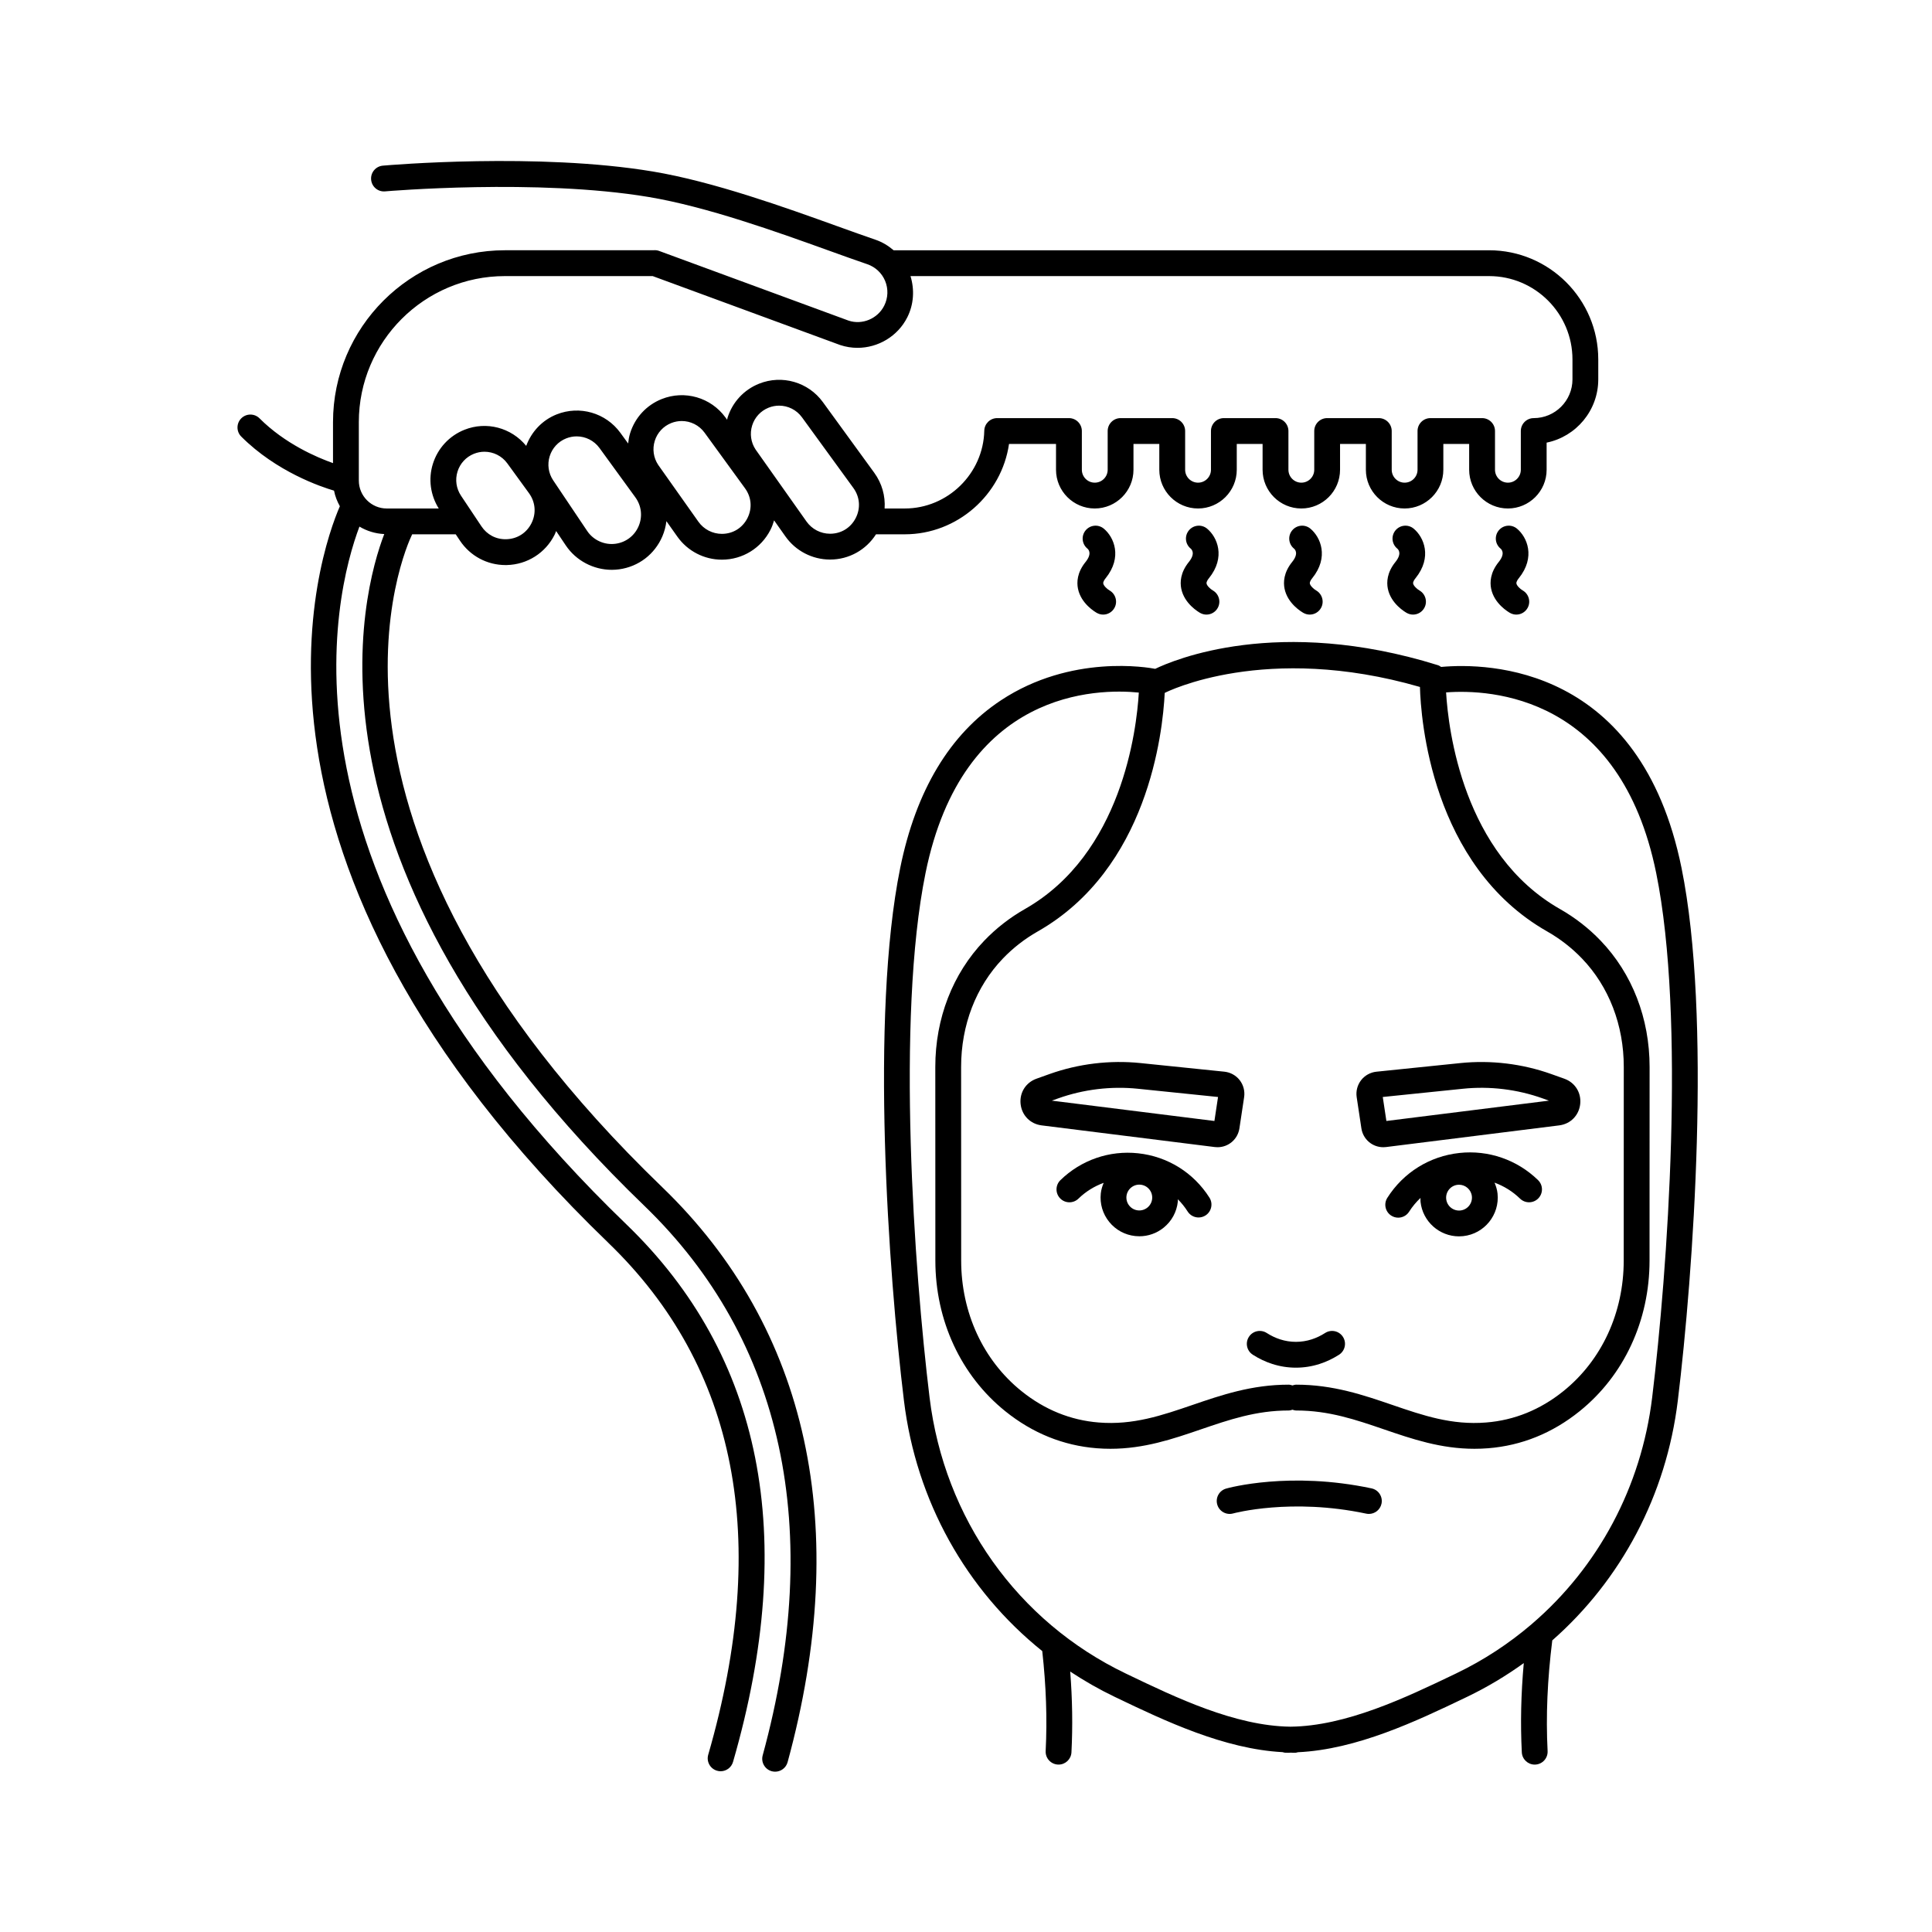 <?xml version="1.0" encoding="UTF-8"?> <svg xmlns="http://www.w3.org/2000/svg" id="Слой_1" height="512" viewBox="0 0 300 300" width="512"><g fill="rgb(0,0,0)"><path d="m231.537 91.388c.465 2.366 2.707 3.659 2.96 3.799.305.167.633.247.957.247.7 0 1.377-.371 1.745-1.025.54-.957.199-2.177-.754-2.726-.365-.21-.906-.701-.976-1.073-.049-.26.208-.626.364-.818 2.66-3.29 1.287-6.412-.284-7.707-.854-.705-2.117-.582-2.822.271-.705.855-.583 2.118.271 2.822.199.163.764.798-.284 2.093-1.32 1.636-1.369 3.141-1.177 4.117z"></path><path d="m215.498 91.388c.465 2.366 2.707 3.659 2.96 3.799.305.167.633.247.957.247.7 0 1.377-.371 1.745-1.025.54-.957.199-2.177-.754-2.726-.365-.21-.906-.701-.976-1.073-.049-.26.208-.626.364-.818 2.66-3.29 1.287-6.412-.284-7.707-.854-.705-2.117-.582-2.822.271-.705.855-.583 2.118.271 2.822.199.163.764.798-.284 2.093-1.32 1.636-1.369 3.141-1.177 4.117z"></path><path d="m199.46 91.388c.465 2.366 2.707 3.659 2.96 3.799.305.167.633.247.957.247.7 0 1.377-.371 1.745-1.025.54-.957.199-2.177-.754-2.726-.365-.21-.906-.701-.976-1.073-.049-.26.208-.626.364-.818 2.66-3.29 1.287-6.412-.284-7.707-.854-.705-2.117-.582-2.822.271-.705.855-.583 2.118.271 2.822.199.163.764.798-.284 2.093-1.32 1.636-1.369 3.141-1.177 4.117z"></path><path d="m183.421 91.388c.465 2.366 2.707 3.659 2.96 3.799.305.167.633.247.957.247.7 0 1.377-.371 1.745-1.025.54-.957.199-2.177-.754-2.726-.365-.21-.906-.701-.976-1.073-.049-.26.208-.626.364-.818 2.66-3.29 1.287-6.412-.284-7.707-.855-.705-2.117-.582-2.822.271-.705.855-.583 2.118.271 2.822.199.163.764.798-.284 2.093-1.32 1.636-1.369 3.141-1.177 4.117z"></path><path d="m167.382 91.388c.465 2.366 2.707 3.659 2.96 3.799.305.167.633.247.957.247.7 0 1.377-.371 1.745-1.025.54-.957.199-2.177-.754-2.726-.365-.21-.906-.701-.976-1.073-.049-.26.208-.626.364-.818 2.66-3.29 1.287-6.412-.284-7.707-.855-.705-2.117-.582-2.822.271-.705.855-.583 2.118.271 2.822.199.163.764.798-.284 2.093-1.32 1.636-1.369 3.141-1.177 4.117z"></path><path d="m94.479 193.003c19.961 19.249 25.174 45.987 15.493 79.472-.308 1.064.305 2.175 1.369 2.483.186.054.374.08.558.08.87 0 1.671-.572 1.925-1.449 10.127-35.027 4.555-63.11-16.56-83.472-56.72-54.695-45.326-98.086-41.451-108.348 1.141.68 2.448 1.093 3.854 1.16-3.373 8.752-15.232 50.675 40.38 104.303 21.591 20.82 27.947 50.329 18.382 85.34-.292 1.068.338 2.171 1.406 2.463.177.048.355.071.53.071.882 0 1.69-.586 1.933-1.477 9.974-36.512 3.243-67.385-19.467-89.283-59.26-57.144-39.728-99.518-38.871-101.288.014-.029.022-.061.036-.09h6.77l.656.984c1.589 2.383 4.223 3.79 7.076 3.79.064 0 .128-.001.192-.002 3.178-.07 6.028-1.881 7.439-4.729.089-.18.152-.368.228-.552l1.499 2.232c1.598 2.378 4.311 3.791 7.137 3.791.381 0 .765-.025 1.148-.078 3.014-.415 5.525-2.335 6.717-5.134.325-.763.524-1.551.621-2.344l1.701 2.405c1.585 2.24 4.165 3.575 6.908 3.575h.027c3.194-.01 6.075-1.786 7.521-4.633.241-.476.417-.97.563-1.469l1.766 2.498c1.583 2.24 4.165 3.581 6.908 3.586h.02c2.926 0 5.58-1.489 7.131-3.921h4.47c8.157 0 15.043-6.136 16.186-14.034h7.297v4.01c0 3.317 2.698 6.014 6.014 6.014s6.014-2.698 6.014-6.014v-4.01h4.01v4.01c0 3.317 2.698 6.014 6.014 6.014 3.317 0 6.014-2.698 6.014-6.014v-4.01h4.01v4.01c0 3.317 2.698 6.014 6.014 6.014 3.317 0 6.014-2.698 6.014-6.014v-4.01h4.01v4.01c0 3.317 2.698 6.014 6.014 6.014s6.014-2.698 6.014-6.014v-4.01h4.01v4.01c0 3.317 2.698 6.014 6.014 6.014 3.317 0 6.014-2.698 6.014-6.014v-4.211c4.57-.931 8.019-4.982 8.019-9.822v-3.094c0-9.349-7.605-16.954-16.954-16.954h-92.464c-.82-.699-1.751-1.273-2.795-1.629-1.745-.595-3.745-1.316-5.925-2.1-8.131-2.926-19.267-6.934-28.674-8.502-17.793-2.968-40.939-.995-41.915-.908-1.103.096-1.919 1.069-1.822 2.171.096 1.102 1.059 1.927 2.172 1.823.234-.02 23.622-2.013 40.906.869 9.05 1.509 19.989 5.446 27.977 8.32 2.203.793 4.224 1.52 5.988 2.121 1.261.431 2.274 1.382 2.779 2.613s.452 2.623-.145 3.817c-1.02 2.039-3.417 3.033-5.527 2.334l-29.437-10.828c-.29-.108-.585-.129-.873-.102h-23.063c-14.72 0-26.696 11.975-26.696 26.695v6.358c-2.543-.9-7.471-3.014-11.41-6.952-.782-.783-2.053-.783-2.835 0-.783.783-.783 2.052 0 2.835 5.478 5.479 12.403 7.805 14.403 8.391.166.869.49 1.673.904 2.425-3.093 7.138-20.211 54.681 41.709 114.39zm-11.944-111.773c-.758 1.528-2.228 2.463-3.934 2.5-1.587.04-2.985-.715-3.843-2.003l-3.177-4.764c-.736-1.105-.933-2.465-.539-3.733s1.326-2.278 2.558-2.77c.532-.212 1.084-.315 1.63-.315 1.37 0 2.7.645 3.546 1.806l3.367 4.631c1.003 1.381 1.15 3.119.392 4.648zm16.633.469c-.634 1.491-1.971 2.512-3.575 2.733-1.713.237-3.445-.54-4.41-1.976l-5.29-7.878c-.736-1.104-.932-2.465-.538-3.733s1.326-2.278 2.558-2.77c.532-.212 1.084-.315 1.63-.315 1.37 0 2.7.645 3.546 1.806l5.573 7.664v.001c.951 1.308 1.14 2.979.506 4.468zm16.892-1.24c-.772 1.521-2.252 2.433-3.958 2.438-.001-.002-.009 0-.015 0-1.443 0-2.801-.703-3.635-1.881l-6.243-8.823c-.736-1.104-.932-2.465-.538-3.733s1.326-2.277 2.559-2.77c.532-.212 1.084-.314 1.63-.314 1.37 0 2.699.644 3.544 1.807l6.286 8.643c1.004 1.378 1.142 3.111.37 4.633zm16.817-.02c-.78 1.528-2.268 2.439-3.983 2.439-.004 0-.011 0-.011 0-1.447-.003-2.809-.71-3.644-1.89l-7.907-11.182c-.736-1.104-.932-2.465-.538-3.733s1.326-2.277 2.559-2.77c.532-.212 1.084-.314 1.63-.314 1.37 0 2.699.644 3.545 1.807l7.984 10.977c1.011 1.391 1.147 3.135.365 4.666zm-77.159-14.882c0-12.509 10.177-22.686 22.687-22.686h22.945l29.106 10.703c.889.296 1.798.438 2.697.438 3.194 0 6.254-1.786 7.743-4.761.997-1.993 1.132-4.271.486-6.379h89.846c7.137 0 12.944 5.807 12.944 12.944v3.094c0 3.317-2.698 6.014-6.014 6.014-1.107 0-2.005.898-2.005 2.005v6.014c0 1.105-.9 2.005-2.005 2.005s-2.005-.9-2.005-2.005v-6.014c0-1.107-.898-2.005-2.005-2.005h-8.019c-1.107 0-2.005.898-2.005 2.005v6.014c0 1.105-.9 2.005-2.005 2.005s-2.005-.9-2.005-2.005v-6.014c0-1.107-.898-2.005-2.005-2.005h-8.019c-1.107 0-2.005.898-2.005 2.005v6.014c0 1.105-.9 2.005-2.005 2.005s-2.005-.9-2.005-2.005v-6.014c0-1.107-.898-2.005-2.005-2.005h-8.019c-1.107 0-2.005.898-2.005 2.005v6.014c0 1.105-.9 2.005-2.005 2.005s-2.005-.9-2.005-2.005v-6.014c0-1.107-.898-2.005-2.005-2.005h-8.019c-1.107 0-2.005.898-2.005 2.005v6.014c0 1.105-.9 2.005-2.005 2.005s-2.005-.9-2.005-2.005v-6.014c0-1.107-.898-2.005-2.005-2.005h-11.142c-1.091 0-1.98.871-2.005 1.961-.146 6.657-5.682 12.073-12.34 12.073h-3.135c.13-1.942-.411-3.901-1.606-5.544l-7.984-10.978c-2.263-3.11-6.339-4.285-9.906-2.856-2.359.944-4.145 2.877-4.899 5.304-.03.098-.03.199-.057.297l-.26-.358c-2.262-3.112-6.339-4.283-9.906-2.857-2.359.944-4.145 2.876-4.9 5.304-.163.525-.249 1.06-.307 1.596l-1.206-1.658c-2.261-3.109-6.332-4.283-9.907-2.856-2.215.886-3.891 2.664-4.715 4.884-2.308-2.824-6.172-3.868-9.597-2.498-2.359.944-4.145 2.877-4.899 5.304-.728 2.344-.378 4.844.914 6.917h-8.072c-2.391 0-4.337-1.945-4.337-4.337v-9.065z"></path><path d="m194.53 210.358c.965.62 1.987 1.103 3.036 1.438 1.188.382 2.421.575 3.663.575 1.252 0 2.494-.197 3.692-.583 1.04-.336 2.052-.816 3.007-1.429.932-.597 1.204-1.837.606-2.769-.597-.932-1.838-1.205-2.769-.606-.666.427-1.364.759-2.076.989-1.591.516-3.304.518-4.9.006-.717-.229-1.42-.564-2.092-.995-.93-.595-2.172-.329-2.77.605-.599.93-.329 2.171.603 2.769z"></path><path d="m226.623 179.032c-4.625.495-8.708 3.036-11.201 6.969-.592.935-.315 2.173.621 2.766.333.21.704.311 1.071.311.664 0 1.314-.329 1.695-.932.504-.794 1.102-1.503 1.766-2.133.001.199-.018.394.003.596.33 3.081 2.944 5.373 5.975 5.373.213 0 .429-.012.645-.035 3.298-.353 5.692-3.323 5.339-6.62 0-.001 0-.001 0-.001-.065-.601-.242-1.157-.466-1.686 1.461.534 2.814 1.367 3.961 2.483.793.771 2.061.756 2.835-.039.772-.794.755-2.063-.039-2.835-3.25-3.162-7.705-4.704-12.205-4.217zm.149 8.93c-1.1.117-2.089-.68-2.207-1.779-.117-1.099.68-2.09 1.779-2.208.072-.008.144-.011.215-.011 1.01 0 1.881.764 1.993 1.79.118 1.1-.681 2.089-1.78 2.208z"></path><path d="m176.729 179.082c-4.457-.482-8.854 1.042-12.067 4.169-.794.772-.812 2.042-.039 2.835.774.795 2.042.811 2.835.039 1.136-1.105 2.474-1.928 3.919-2.454-.214.516-.383 1.057-.446 1.639v.001c-.171 1.597.29 3.166 1.298 4.416 1.008 1.251 2.443 2.034 4.04 2.205.219.023.438.035.655.035 1.367 0 2.682-.462 3.762-1.332 1.25-1.008 2.033-2.442 2.205-4.041.013-.126-.002-.249.003-.375.568.569 1.08 1.203 1.521 1.899.382.602 1.032.931 1.695.931.367 0 .738-.101 1.072-.311.935-.593 1.212-1.832.62-2.767-2.465-3.887-6.501-6.398-11.073-6.889zm-.032 8.864c-.533-.058-1.011-.318-1.347-.735s-.489-.94-.433-1.472c.119-1.098 1.11-1.896 2.207-1.779.533.058 1.011.318 1.347.735s.489.94.433 1.471c-.118 1.1-1.109 1.897-2.207 1.78z"></path><path d="m191.481 235.007c.089-.024 8.993-2.443 20.661.03.14.03.28.044.418.044.927 0 1.759-.646 1.959-1.589.23-1.084-.462-2.148-1.545-2.377-12.693-2.694-22.183-.082-22.581.031-1.064.302-1.683 1.407-1.383 2.471.3 1.066 1.404 1.687 2.471 1.39z"></path><path d="m139.785 134.776c-4.681 23.045-1.84 62.827.577 82.701 1.899 15.617 9.687 29.438 21.479 38.902.6 5.423.782 10.514.529 15.518-.057 1.106.795 2.048 1.9 2.104.034.002.07.003.104.003 1.06 0 1.946-.832 2-1.903.208-4.092.145-8.229-.192-12.541 2.194 1.448 4.492 2.767 6.903 3.923l.301.144c7.508 3.601 16.724 7.971 25.784 8.447.13.029.25.084.388.087.196.004.392.006.587.006.101 0 .202-.017.303-.018.101.001.202.018.303.018.14 0 .281-.001.421-.003.128-.002.239-.054.361-.078 9.123-.422 18.414-4.83 25.98-8.46l.297-.142c3.119-1.495 6.051-3.262 8.802-5.24-.433 4.802-.534 9.372-.305 13.858.054 1.071.94 1.903 2 1.903.034 0 .07-.001.104-.003 1.105-.056 1.957-.998 1.9-2.104-.278-5.481-.031-11.117.726-17.18 10.678-9.387 17.704-22.515 19.494-37.239 2.417-19.871 5.259-59.651.577-82.701-6.386-31.43-30.008-31.878-37.333-31.218-.154-.102-.304-.21-.489-.268-24.85-7.749-41.117-.786-43.905.564-1.068-.208-13.039-2.327-23.961 4.893-7.931 5.237-13.191 13.995-15.635 26.027zm41.073-27.181c.339-.175 15.637-7.858 39.63-.925.129 4.768 1.695 27.687 19.761 37.968 2.009 1.143 3.828 2.559 5.408 4.206 4.183 4.363 6.485 10.338 6.483 16.825l-.009 30.071c-.003 8.095-3.416 15.485-9.366 20.274-3.582 2.883-7.618 4.523-11.997 4.871-5.346.437-9.814-1.101-14.542-2.719-4.529-1.551-9.214-3.154-14.941-3.154-.21 0-.403.06-.594.12-.191-.06-.383-.12-.594-.12-5.728 0-10.412 1.603-14.941 3.154-4.728 1.617-9.195 3.152-14.542 2.719-4.379-.348-8.415-1.988-11.997-4.871-5.95-4.79-9.363-12.18-9.366-20.274l-.009-30.071c-.002-6.486 2.3-12.462 6.483-16.825 1.58-1.648 3.399-3.063 5.408-4.206 17.095-9.728 19.416-30.767 19.725-37.043zm-4.023-.051c-.343 5.8-2.618 25.036-17.685 33.61-2.346 1.335-4.472 2.99-6.318 4.917-4.902 5.113-7.601 12.074-7.599 19.601l.009 30.071c.003 9.314 3.963 17.842 10.862 23.395 4.22 3.398 8.995 5.331 14.191 5.746.726.058 1.438.084 2.136.084 5.233 0 9.693-1.526 14.023-3.008 4.414-1.51 8.583-2.938 13.643-2.938.21 0 .403-.06.594-.12.191.06.383.12.594.12 5.06 0 9.229 1.427 13.643 2.938 4.33 1.482 8.79 3.008 14.023 3.008.698 0 1.41-.026 2.136-.084 5.196-.415 9.971-2.348 14.191-5.746 6.899-5.553 10.859-14.081 10.862-23.395l.009-30.071c.002-7.527-2.697-14.488-7.599-19.601-1.846-1.927-3.972-3.582-6.318-4.917-15.056-8.568-17.339-27.867-17.684-33.637 6.9-.52 27.022.468 32.627 28.058 4.58 22.547 1.761 61.788-.627 81.419-1.694 13.935-8.405 26.341-18.605 35.111-.035.026-.063.058-.096.087-3.531 3.021-7.471 5.613-11.773 7.675l-.298.143c-7.518 3.605-16.803 8.032-25.411 8.109-8.586-.109-17.78-4.526-25.246-8.107l-.302-.145c-16.797-8.053-28.19-24.08-30.475-42.873-2.388-19.634-5.207-58.877-.627-81.419 5.793-28.523 26.739-28.675 33.12-28.031z"></path><path d="m160.946 167.501c-1.668.595-2.66 2.178-2.466 3.939.193 1.76 1.504 3.089 3.26 3.309l26.877 3.363c.148.019.295.027.44.027 1.692 0 3.143-1.221 3.401-2.938l.73-4.84c.14-.929-.11-1.887-.685-2.629-.576-.743-1.442-1.224-2.376-1.32l-13.042-1.34c-4.744-.484-9.624.104-14.114 1.705zm3.372 3.053c3.932-1.403 8.204-1.918 12.357-1.494l12.461 1.28-.562 3.725-25.243-3.158z"></path><path d="m211.394 175.199c.257 1.719 1.709 2.94 3.402 2.94.145 0 .292-.009.44-.027l26.875-3.363c1.758-.219 3.069-1.549 3.262-3.31.193-1.76-.799-3.343-2.466-3.938l-2.026-.723c-4.49-1.602-9.373-2.191-14.113-1.705l-13.042 1.34c-.934.096-1.8.577-2.376 1.32-.576.742-.825 1.7-.685 2.629zm15.782-6.139c4.156-.429 8.426.09 12.356 1.494l.989.353-25.243 3.158-.562-3.725z"></path></g></svg> 